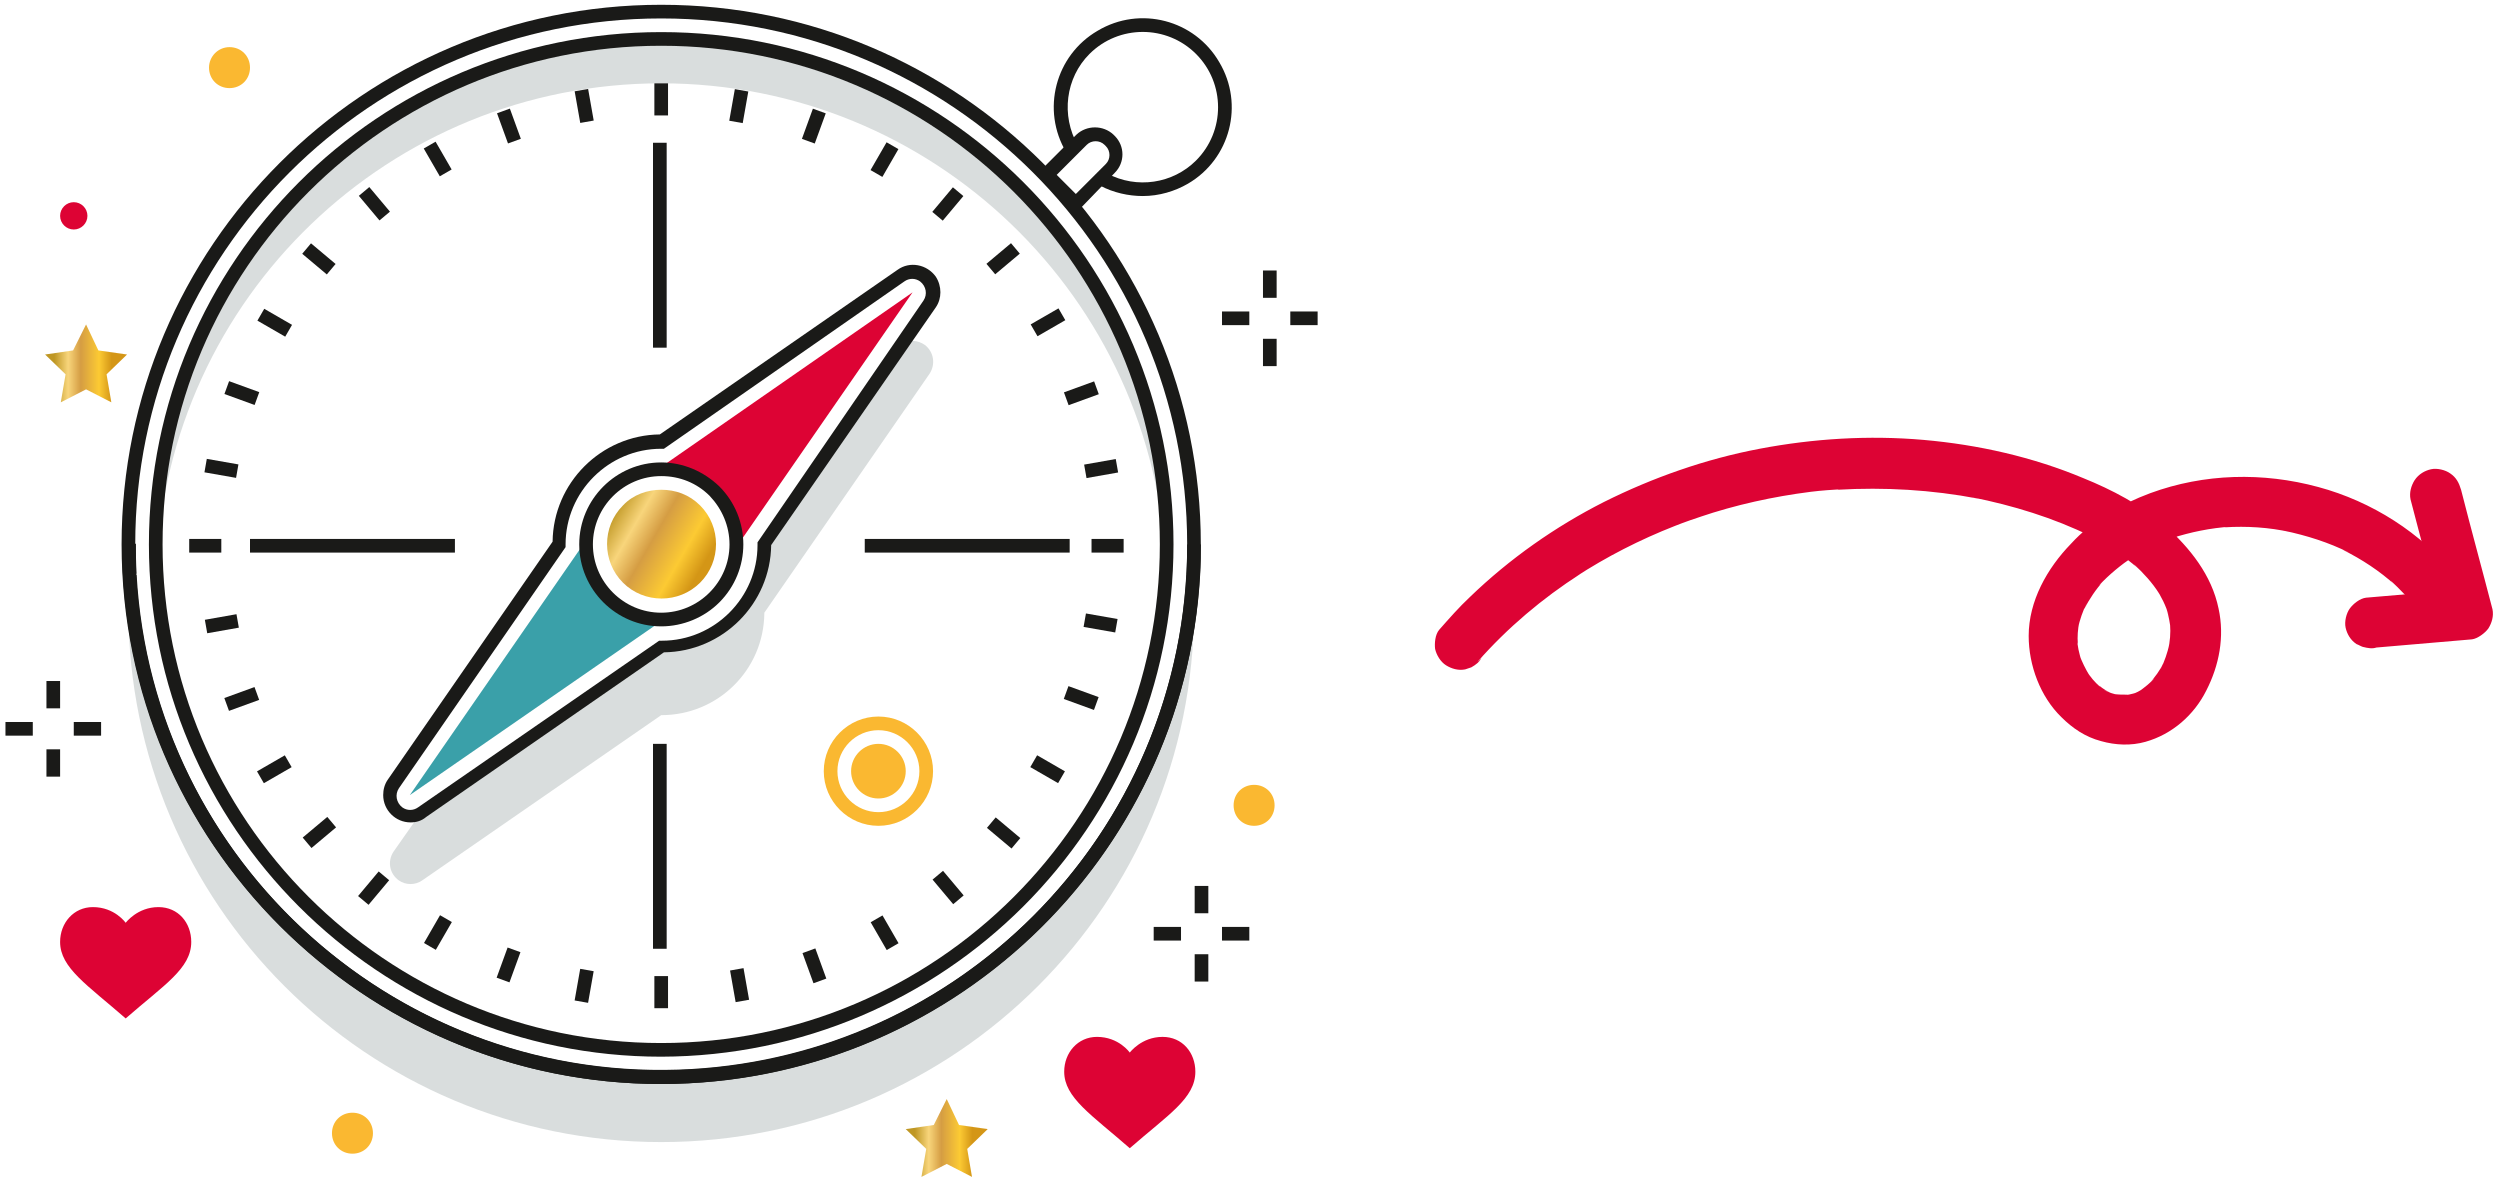 <?xml version="1.0" encoding="UTF-8"?>
<!-- Generator: Adobe Illustrator 24.3.0, SVG Export Plug-In . SVG Version: 6.00 Build 0)  -->
<svg xmlns="http://www.w3.org/2000/svg" xmlns:xlink="http://www.w3.org/1999/xlink" version="1.1" id="Ebene_1" x="0px" y="0px" viewBox="0 0 366 173" style="enable-background:new 0 0 366 173;" xml:space="preserve">
<style type="text/css">
	.st0{fill:#DD0334;}
	.st1{fill:#3AA0A9;}
	.st2{fill:#D9DDDD;}
	.st3{fill:#1A1A18;}
	.st4{clip-path:url(#SVGID_2_);fill:url(#SVGID_3_);}
	.st5{fill:#FAB831;}
	.st6{clip-path:url(#SVGID_5_);fill:url(#SVGID_6_);}
	.st7{clip-path:url(#SVGID_8_);fill:url(#SVGID_9_);}
</style>
<g>
	<path class="st0" d="M10.8,29.6c1.1,0,2,0.9,2,2c0,1.1-0.9,2-2,2s-2-0.9-2-2C8.8,30.5,9.7,29.6,10.8,29.6"></path>
	<path class="st0" d="M107.8,80.1l25.8-37.3L96.3,68.7c6-0.3,11.2,4.4,11.5,10.4C107.8,79.5,107.8,79.8,107.8,80.1"></path>
	<path class="st1" d="M89,87.4c-2.2-2.2-3.3-5.2-3.2-8.3l-25.8,37.3l37.3-25.8C94.2,90.8,91.2,89.6,89,87.4"></path>
	<path class="st2" d="M132.1,50.3l-20.3,29.3c0,8.3-6.6,15-14.9,15.1c0,0-0.1,0-0.1,0l-35,24.2c-0.1,0-0.1,0.1-0.2,0.1l-4,5.7   c-0.9,1.4-0.6,3.2,0.8,4.2c1,0.7,2.4,0.7,3.4,0l35-24.2c8.3,0,15-6.6,15.1-14.9c0,0,0-0.1,0-0.1l24.2-35c0.9-1.4,0.6-3.2-0.7-4.2   C134.4,49.8,133.1,49.7,132.1,50.3z"></path>
	<path class="st3" d="M96.8,69.7c-5.5,0-10,4.5-10,10c0,5.5,4.5,10,10,10c5.5,0,10-4.5,10-10c0-2.7-1.1-5.2-2.9-7.1   C102,70.7,99.5,69.7,96.8,69.7 M96.8,91.7c-6.6,0-12-5.4-12-12c0-6.6,5.4-12,12-12c3.2,0,6.2,1.3,8.5,3.5c4.7,4.7,4.7,12.3,0,17   C103.1,90.4,100,91.7,96.8,91.7"></path>
	<path class="st3" d="M96.8,65.7c-7.7,0-14,6.3-14,14c0,0,0,0,0,0.1l0,0.3l-24.4,35.3c-0.6,0.9-0.4,2.1,0.5,2.8   c0.7,0.5,1.6,0.5,2.3,0l35.3-24.4l0.3,0h0.1c7.7,0,14-6.3,14-14c0,0,0,0,0-0.1l0-0.3L135.2,44c0.6-0.9,0.4-2.1-0.5-2.8   c-0.7-0.5-1.6-0.5-2.3,0L97.2,65.7L96.8,65.7L96.8,65.7z M60.1,120.4c-2.2,0-4-1.8-4-4c0-0.8,0.2-1.6,0.7-2.3l24.1-34.8   c0.1-8.6,7.1-15.6,15.7-15.7l34.8-24.1c1.8-1.3,4.3-0.8,5.6,1c0.9,1.4,0.9,3.2,0,4.5l-24.1,34.8c-0.1,8.6-7.1,15.6-15.7,15.7   l-34.8,24.1C61.7,120.2,60.9,120.4,60.1,120.4"></path>
</g>
<g>
	<defs>
		<path id="SVGID_1_" d="M91.2,74c-3.1,3.1-3.1,8.2,0,11.3c3.1,3.1,8.2,3.1,11.3,0c3.1-3.1,3.1-8.2,0-11.3c-1.6-1.6-3.6-2.3-5.7-2.3    C94.8,71.7,92.7,72.4,91.2,74"></path>
	</defs>
	<clipPath id="SVGID_2_">
		<use xlink:href="#SVGID_1_" style="overflow:visible;"></use>
	</clipPath>
	
		<linearGradient id="SVGID_3_" gradientUnits="userSpaceOnUse" x1="0.977" y1="173.006" x2="1.976" y2="173.006" gradientTransform="matrix(18.928 10.928 10.928 -18.928 -1821.931 3338.509)">
		<stop offset="0" style="stop-color:#BF9724"></stop>
		<stop offset="0.113" style="stop-color:#BF9724"></stop>
		<stop offset="0.283" style="stop-color:#F8D57B"></stop>
		<stop offset="0.437" style="stop-color:#D59D43"></stop>
		<stop offset="0.66" style="stop-color:#FCCA33"></stop>
		<stop offset="0.814" style="stop-color:#D49616"></stop>
		<stop offset="1" style="stop-color:#D49616"></stop>
	</linearGradient>
	<polygon class="st4" points="92.4,64.1 112.9,75.9 101.2,96.1 80.8,84.3  "></polygon>
</g>
<g>
	<path class="st2" d="M170.8,80.2c0-40.9-33.1-74-74-74s-74,33.1-74,74c0,1,0,2,0.1,3c1.6-39.7,34.2-71,73.9-71   c39.7,0,72.3,31.3,73.9,71C170.8,82.2,170.8,81.2,170.8,80.2"></path>
	<path class="st2" d="M96.8,158.2L96.8,158.2c-41.3,0-75.5-32.2-77.9-73.5c-0.1,1.5-0.1,3-0.1,4.5v0c0,43.1,34.9,78,78,78   s78-34.9,78-78v0c0-1.5-0.1-3-0.1-4.5C172.3,125.9,138.2,158.2,96.8,158.2"></path>
	<path class="st3" d="M96.8,2.7c-42.5,0-77,34.5-77,77s34.5,77,77,77s77-34.5,77-77C173.8,37.2,139.3,2.7,96.8,2.7 M96.8,158.7   c-43.6,0-79-35.4-79-79c0-43.6,35.4-79,79-79s79,35.4,79,79C175.8,123.3,140.4,158.6,96.8,158.7"></path>
	<path class="st3" d="M96.8,6.7c-40.3,0-73,32.7-73,73s32.7,73,73,73s73-32.7,73-73C169.8,39.4,137.1,6.7,96.8,6.7 M96.8,154.7   c-41.4,0-75-33.6-75-75s33.6-75,75-75s75,33.6,75,75C171.8,121.1,138.2,154.6,96.8,154.7"></path>
	<path class="st3" d="M175.7,84.2l-2-0.1c0.1-1.6,0.1-3.1,0.1-4.4h2C175.8,81.1,175.8,82.6,175.7,84.2"></path>
	<path class="st3" d="M18,84.2c-0.1-1.7-0.1-3.1-0.1-4.6h2c0,1.4,0,2.8,0.1,4.4L18,84.2z"></path>
	<path class="st3" d="M96.8,158.7C55,158.7,20.4,126,18,84.2l2-0.1c2.4,42.5,38.8,74.9,81.3,72.4c39-2.3,70.2-33.4,72.4-72.4l2,0.1   C173.3,126,138.7,158.7,96.8,158.7"></path>
</g>
<rect x="95.6" y="108.9" class="st3" width="2" height="30"></rect>
<rect x="95.6" y="20.9" class="st3" width="2" height="30"></rect>
<rect x="36.6" y="78.9" class="st3" width="30" height="2"></rect>
<rect x="126.6" y="78.9" class="st3" width="30" height="2"></rect>
<rect x="95.8" y="12.2" class="st3" width="2" height="4.7"></rect>
<rect x="95.8" y="142.9" class="st3" width="2" height="4.7"></rect>
<rect x="84.5" y="13.2" transform="matrix(0.985 -0.174 0.174 0.985 -1.399 15.07)" class="st3" width="2" height="4.7"></rect>
<rect x="107.2" y="141.9" transform="matrix(0.985 -0.174 0.174 0.985 -23.402 20.965)" class="st3" width="2" height="4.7"></rect>
<rect x="73.5" y="16.1" transform="matrix(0.94 -0.342 0.342 0.94 -1.832 26.587)" class="st3" width="2" height="4.7"></rect>
<rect x="118.2" y="139" transform="matrix(0.94 -0.342 0.342 0.94 -41.16 49.295)" class="st3" width="2" height="4.7"></rect>
<rect x="63.1" y="20.9" transform="matrix(0.866 -0.5 0.5 0.866 -3.058 35.192)" class="st3" width="2" height="4.7"></rect>
<rect x="128.5" y="134.2" transform="matrix(0.866 -0.5 0.5 0.866 -50.916 83.05)" class="st3" width="2" height="4.7"></rect>
<rect x="53.8" y="27.5" transform="matrix(0.766 -0.643 0.643 0.766 -6.36 42.2)" class="st3" width="2" height="4.7"></rect>
<rect x="137.8" y="127.6" transform="matrix(0.766 -0.643 0.643 0.766 -51.075 119.638)" class="st3" width="2" height="4.7"></rect>
<rect x="45.7" y="35.5" transform="matrix(0.643 -0.766 0.766 0.643 -12.334 49.335)" class="st3" width="2" height="4.7"></rect>
<rect x="145.9" y="119.6" transform="matrix(0.643 -0.766 0.766 0.643 -40.941 156.057)" class="st3" width="2" height="4.7"></rect>
<rect x="39.2" y="44.9" transform="matrix(0.5 -0.866 0.866 0.5 -20.799 58.438)" class="st3" width="2" height="4.7"></rect>
<rect x="152.4" y="110.2" transform="matrix(0.5 -0.866 0.866 0.5 -20.799 189.182)" class="st3" width="2" height="4.7"></rect>
<rect x="34.4" y="55.2" transform="matrix(0.342 -0.94 0.94 0.342 -30.797 71.14)" class="st3" width="2" height="4.7"></rect>
<rect x="157.3" y="99.9" transform="matrix(0.342 -0.94 0.94 0.342 8.035 216.026)" class="st3" width="2" height="4.7"></rect>
<rect x="31.4" y="66.2" transform="matrix(0.173 -0.985 0.985 0.173 -40.709 88.624)" class="st3" width="2" height="4.7"></rect>
<rect x="160.2" y="88.9" transform="matrix(0.173 -0.985 0.985 0.173 43.356 234.198)" class="st3" width="2" height="4.7"></rect>
<rect x="159.8" y="78.9" class="st3" width="4.7" height="2"></rect>
<rect x="30.1" y="90.3" transform="matrix(0.985 -0.174 0.174 0.985 -15.371 7.029)" class="st3" width="4.7" height="2"></rect>
<rect x="158.8" y="67.6" transform="matrix(0.985 -0.174 0.174 0.985 -9.464 29.064)" class="st3" width="4.7" height="2"></rect>
<rect x="33" y="101.3" transform="matrix(0.94 -0.342 0.342 0.94 -32.824 18.256)" class="st3" width="4.7" height="2"></rect>
<rect x="155.9" y="56.6" transform="matrix(0.94 -0.342 0.342 0.94 -10.142 57.554)" class="st3" width="4.7" height="2"></rect>
<rect x="37.8" y="111.6" transform="matrix(0.866 -0.5 0.5 0.866 -50.908 35.183)" class="st3" width="4.7" height="2"></rect>
<rect x="151.1" y="46.2" transform="matrix(0.866 -0.5 0.5 0.866 -3.062 83.034)" class="st3" width="4.7" height="2"></rect>
<rect x="44.4" y="120.9" transform="matrix(0.766 -0.643 0.643 0.766 -67.434 58.558)" class="st3" width="4.7" height="2"></rect>
<rect x="144.5" y="36.9" transform="matrix(0.766 -0.643 0.643 0.766 9.999 103.272)" class="st3" width="4.7" height="2"></rect>
<rect x="52.4" y="129" transform="matrix(0.642 -0.766 0.766 0.642 -80.032 88.501)" class="st3" width="4.7" height="2"></rect>
<rect x="136.5" y="28.8" transform="matrix(0.642 -0.766 0.766 0.642 26.793 117.09)" class="st3" width="4.7" height="2"></rect>
<rect x="61.8" y="135.5" transform="matrix(0.5 -0.866 0.866 0.5 -86.172 123.825)" class="st3" width="4.7" height="2"></rect>
<rect x="127.1" y="22.3" transform="matrix(0.5 -0.866 0.866 0.5 44.584 123.819)" class="st3" width="4.7" height="2"></rect>
<rect x="72.1" y="140.3" transform="matrix(0.342 -0.94 0.94 0.342 -83.834 162.926)" class="st3" width="4.7" height="2"></rect>
<rect x="116.8" y="17.5" transform="matrix(0.342 -0.94 0.94 0.342 61.005 124.136)" class="st3" width="4.7" height="2"></rect>
<rect x="83.1" y="143.3" transform="matrix(0.174 -0.985 0.985 0.174 -71.485 203.387)" class="st3" width="4.7" height="2"></rect>
<rect x="105.8" y="14.5" transform="matrix(0.174 -0.985 0.985 0.174 74.072 119.366)" class="st3" width="4.7" height="2"></rect>
<g>
	<path class="st3" d="M167.3,28.7c-2.1,0-4.3-0.5-6.2-1.5l1-1.8c4.3,2.3,9.6,1.5,13-1.9c4.3-4.3,4.3-11.3,0-15.6   c-4.3-4.3-11.3-4.3-15.6,0c-3.5,3.5-4.2,9-1.7,13.4l-1.7,1c-3.7-6.2-1.6-14.2,4.6-17.8c6.2-3.7,14.2-1.6,17.8,4.6   c3.7,6.2,1.6,14.2-4.6,17.8C172,28,169.7,28.7,167.3,28.7"></path>
	<path class="st3" d="M154.7,25.6l2.8,2.8l4.4-4.4c0.7-0.7,0.7-1.9,0-2.6c0,0,0,0,0,0l-0.2-0.2c-0.7-0.7-1.9-0.7-2.6,0L154.7,25.6z    M157.5,31.2l-5.7-5.7l5.8-5.8c1.5-1.4,3.9-1.4,5.4,0l0.2,0.2c1.5,1.5,1.5,3.9,0,5.4c0,0,0,0,0,0L157.5,31.2z"></path>
</g>
<rect x="184.9" y="39.6" class="st3" width="2" height="4"></rect>
<rect x="184.9" y="49.6" class="st3" width="2" height="4"></rect>
<rect x="188.9" y="45.6" class="st3" width="4" height="2"></rect>
<rect x="178.9" y="45.6" class="st3" width="4" height="2"></rect>
<rect x="174.9" y="129.7" class="st3" width="2" height="4"></rect>
<rect x="174.9" y="139.7" class="st3" width="2" height="4"></rect>
<rect x="178.9" y="135.7" class="st3" width="4" height="2"></rect>
<rect x="168.9" y="135.7" class="st3" width="4" height="2"></rect>
<rect x="6.8" y="99.7" class="st3" width="2" height="4"></rect>
<rect x="6.8" y="109.7" class="st3" width="2" height="4"></rect>
<rect x="10.8" y="105.7" class="st3" width="4" height="2"></rect>
<rect x="0.8" y="105.7" class="st3" width="4" height="2"></rect>
<g>
	<path class="st5" d="M33.6,6.9c1.7,0,3,1.3,3,3c0,1.7-1.3,3-3,3c-1.7,0-3-1.3-3-3C30.6,8.3,31.9,6.9,33.6,6.9"></path>
	<path class="st5" d="M183.6,114.9c1.7,0,3,1.3,3,3s-1.3,3-3,3c-1.7,0-3-1.3-3-3S181.9,114.9,183.6,114.9"></path>
	<path class="st5" d="M51.6,162.9c1.7,0,3,1.3,3,3s-1.3,3-3,3c-1.7,0-3-1.3-3-3S49.9,162.9,51.6,162.9"></path>
	<path class="st5" d="M128.6,108.9c2.2,0,4,1.8,4,4s-1.8,4-4,4c-2.2,0-4-1.8-4-4S126.4,108.9,128.6,108.9"></path>
	<path class="st5" d="M128.6,118.9c-3.3,0-6-2.7-6-6s2.7-6,6-6c3.3,0,6,2.7,6,6C134.6,116.2,131.9,118.9,128.6,118.9 M128.6,104.9   c-4.4,0-8,3.6-8,8c0,4.4,3.6,8,8,8c4.4,0,8-3.6,8-8C136.6,108.5,133,104.9,128.6,104.9z"></path>
</g>
<g>
	<defs>
		<polygon id="SVGID_4_" points="136.7,164.7 132.6,165.3 135.6,168.2 134.9,172.3 138.6,170.4 142.3,172.3 141.6,168.2     144.6,165.3 140.4,164.7 138.6,160.9   "></polygon>
	</defs>
	<clipPath id="SVGID_5_">
		<use xlink:href="#SVGID_4_" style="overflow:visible;"></use>
	</clipPath>
	
		<linearGradient id="SVGID_6_" gradientUnits="userSpaceOnUse" x1="0.983" y1="173.531" x2="1.983" y2="173.531" gradientTransform="matrix(12 0 0 -12 120.783 2249)">
		<stop offset="0" style="stop-color:#BF9724"></stop>
		<stop offset="0.113" style="stop-color:#BF9724"></stop>
		<stop offset="0.283" style="stop-color:#F8D57B"></stop>
		<stop offset="0.437" style="stop-color:#D59D43"></stop>
		<stop offset="0.66" style="stop-color:#FCCA33"></stop>
		<stop offset="0.814" style="stop-color:#D49616"></stop>
		<stop offset="1" style="stop-color:#D49616"></stop>
	</linearGradient>
	<rect x="132.6" y="160.9" class="st6" width="12" height="11.4"></rect>
</g>
<g>
	<defs>
		<polygon id="SVGID_7_" points="6.6,51.9 9.6,54.8 8.9,58.9 12.6,57 16.3,58.9 15.6,54.8 18.6,51.9 14.4,51.3 12.6,47.5 10.7,51.3       "></polygon>
	</defs>
	<clipPath id="SVGID_8_">
		<use xlink:href="#SVGID_7_" style="overflow:visible;"></use>
	</clipPath>
	
		<linearGradient id="SVGID_9_" gradientUnits="userSpaceOnUse" x1="0.983" y1="173.531" x2="1.983" y2="173.531" gradientTransform="matrix(12 0 0 -12 -5.217 2135.587)">
		<stop offset="0" style="stop-color:#BF9724"></stop>
		<stop offset="0.113" style="stop-color:#BF9724"></stop>
		<stop offset="0.283" style="stop-color:#F8D57B"></stop>
		<stop offset="0.437" style="stop-color:#D59D43"></stop>
		<stop offset="0.66" style="stop-color:#FCCA33"></stop>
		<stop offset="0.814" style="stop-color:#D49616"></stop>
		<stop offset="1" style="stop-color:#D49616"></stop>
	</linearGradient>
	<rect x="6.6" y="47.5" class="st7" width="12" height="11.4"></rect>
</g>
<rect x="27.7" y="78.9" class="st3" width="4.7" height="2"></rect>
<g>
	<path class="st0" d="M18.4,135.1c0,0,1.7-2.3,4.8-2.3c2.9,0,4.8,2.3,4.8,5.1c0,3.9-4,6.3-9.6,11.2c-5.6-4.9-9.6-7.4-9.6-11.2   c0-2.8,2-5.1,4.8-5.1C16.8,132.8,18.4,135.1,18.4,135.1"></path>
	<path class="st0" d="M165.4,154.1c0,0,1.7-2.3,4.8-2.3c2.9,0,4.8,2.3,4.8,5.1c0,3.9-4,6.3-9.6,11.2c-5.6-4.9-9.6-7.4-9.6-11.2   c0-2.8,2-5.1,4.8-5.1C163.8,151.8,165.4,154.1,165.4,154.1"></path>
	<path class="st0" d="M216.9,96.3c0,0,0.1-0.1,0.1-0.1c-0.2,0.2-0.4,0.5-0.7,0.7c4.4-5,9.5-9.3,15.1-12.9c-0.3,0.2-0.5,0.3-0.8,0.5   c4.6-3,9.5-5.5,14.6-7.5c1.5-0.6,3-1.1,4.5-1.6c-0.3,0.1-0.6,0.2-0.9,0.3c5.3-1.8,10.8-3,16.3-3.7c1.6-0.2,3.2-0.3,4.8-0.4   c-0.3,0-0.6,0-0.9,0.1c6.9-0.4,13.8,0,20.6,1.3c-0.3-0.1-0.6-0.1-0.9-0.2c6,1.2,11.9,3,17.4,5.7c-0.3-0.1-0.6-0.3-0.9-0.4   c2.8,1.4,5.6,3.1,7.9,5.2c-0.2-0.2-0.5-0.4-0.7-0.7c1.4,1.3,2.7,2.7,3.7,4.3c-0.2-0.3-0.3-0.5-0.5-0.8c0.8,1.2,1.5,2.6,1.9,4   c-0.1-0.3-0.2-0.6-0.3-0.9c0.3,1,0.5,2.1,0.6,3.1c0-0.3,0-0.6-0.1-0.9c0.1,1.3,0,2.5-0.3,3.8c0.1-0.3,0.1-0.6,0.2-0.9   c-0.3,1.3-0.7,2.5-1.3,3.7c0.1-0.3,0.3-0.6,0.4-0.9c-0.5,1.1-1.2,2-2,2.9c0.2-0.2,0.4-0.5,0.7-0.7c-0.6,0.7-1.4,1.3-2.2,1.9   c0.3-0.2,0.5-0.3,0.8-0.5c-0.7,0.4-1.3,0.8-2.1,1c0.3-0.1,0.6-0.2,0.9-0.3c-0.7,0.2-1.4,0.4-2.2,0.4c0.3,0,0.6,0,0.9-0.1   c-0.7,0-1.4,0-2.1-0.1c0.3,0.1,0.6,0.1,0.9,0.2c-0.8-0.2-1.6-0.4-2.3-0.8c0.3,0.1,0.6,0.3,0.9,0.4c-0.8-0.4-1.5-0.9-2.1-1.5   c0.2,0.2,0.5,0.4,0.7,0.7c-0.8-0.7-1.5-1.5-2.1-2.5c0.2,0.3,0.3,0.5,0.5,0.8c-0.6-1-1.1-2-1.5-3.1c0.1,0.3,0.2,0.6,0.3,0.9   c-0.3-1.1-0.6-2.1-0.6-3.3c0,0.3,0,0.6,0.1,0.9c-0.1-1.1,0-2.2,0.2-3.2c-0.1,0.3-0.1,0.6-0.2,0.9c0.3-1.3,0.7-2.5,1.3-3.7   c-0.1,0.3-0.3,0.6-0.4,0.9c0.8-1.5,1.7-2.9,2.9-4.2c-0.2,0.2-0.4,0.5-0.7,0.7c1.5-1.6,3.2-3,5-4.2c-0.3,0.2-0.5,0.3-0.8,0.5   c2.3-1.5,4.7-2.6,7.3-3.5c-0.3,0.1-0.6,0.2-0.9,0.3c2.8-0.9,5.7-1.5,8.7-1.7c-0.3,0-0.6,0-0.9,0.1c3.2-0.2,6.5,0,9.6,0.7   c-0.3-0.1-0.6-0.1-0.9-0.2c3.3,0.7,6.5,1.7,9.5,3.2c-0.3-0.1-0.6-0.3-0.9-0.4c2.8,1.4,5.4,3.1,7.7,5.2c-0.2-0.2-0.5-0.4-0.7-0.7   c1.4,1.3,2.7,2.7,3.9,4.1c1.2,1.5,3.8,1.7,5.2,0.4c1.5-1.4,1.7-3.6,0.4-5.2c-5-6.3-12.3-10.9-20.1-13c-8.1-2.2-16.7-2-24.6,0.9   c-4.3,1.6-8.5,4-11.6,7.4c-3.5,3.6-6.2,8.4-6.2,13.5c0,4.3,1.7,8.9,4.8,11.9c1.6,1.6,3.5,2.9,5.8,3.5c2.1,0.6,4.4,0.7,6.5,0.1   c3.9-1.1,7.1-3.9,8.9-7.5c1.9-3.7,2.7-7.9,1.8-12c-1-4.9-4.2-8.9-7.9-12.2c-3.5-3-7.7-5.2-11.9-6.9c-7.4-3.1-15.4-4.9-23.4-5.6   c-8-0.7-16.1-0.2-24,1.3c-7.9,1.5-15.6,4.2-22.8,7.8c-7.1,3.6-13.8,8.3-19.6,13.9c-1.6,1.5-3,3.1-4.5,4.8c-0.6,0.7-0.7,2-0.6,2.8   c0.2,0.9,0.8,1.9,1.6,2.4c0.8,0.5,1.8,0.8,2.8,0.6c0.3-0.1,0.6-0.2,0.9-0.3C216.1,97.3,216.6,96.9,216.9,96.3"></path>
	<path class="st0" d="M347.9,94.8c4.7-0.4,9.3-0.8,14-1.2c0.8-0.1,1.9-0.9,2.4-1.6c0.5-0.8,0.8-1.8,0.6-2.8   c-1.5-5.8-3.1-11.6-4.6-17.5c-0.3-1-0.7-1.8-1.6-2.4c-0.7-0.5-1.9-0.8-2.8-0.6c-0.9,0.2-1.8,0.7-2.4,1.6c-0.5,0.8-0.8,1.8-0.6,2.8   c1.5,5.8,3.1,11.6,4.6,17.5c1-1.4,1.9-2.9,2.9-4.3c-4.7,0.4-9.3,0.8-14,1.2c-0.9,0.1-1.9,0.9-2.4,1.6c-0.5,0.7-0.8,1.9-0.6,2.8   c0.2,0.9,0.7,1.8,1.6,2.4c0.3,0.1,0.6,0.3,0.9,0.4C346.7,94.9,347.3,95,347.9,94.8"></path>
</g>
</svg>
